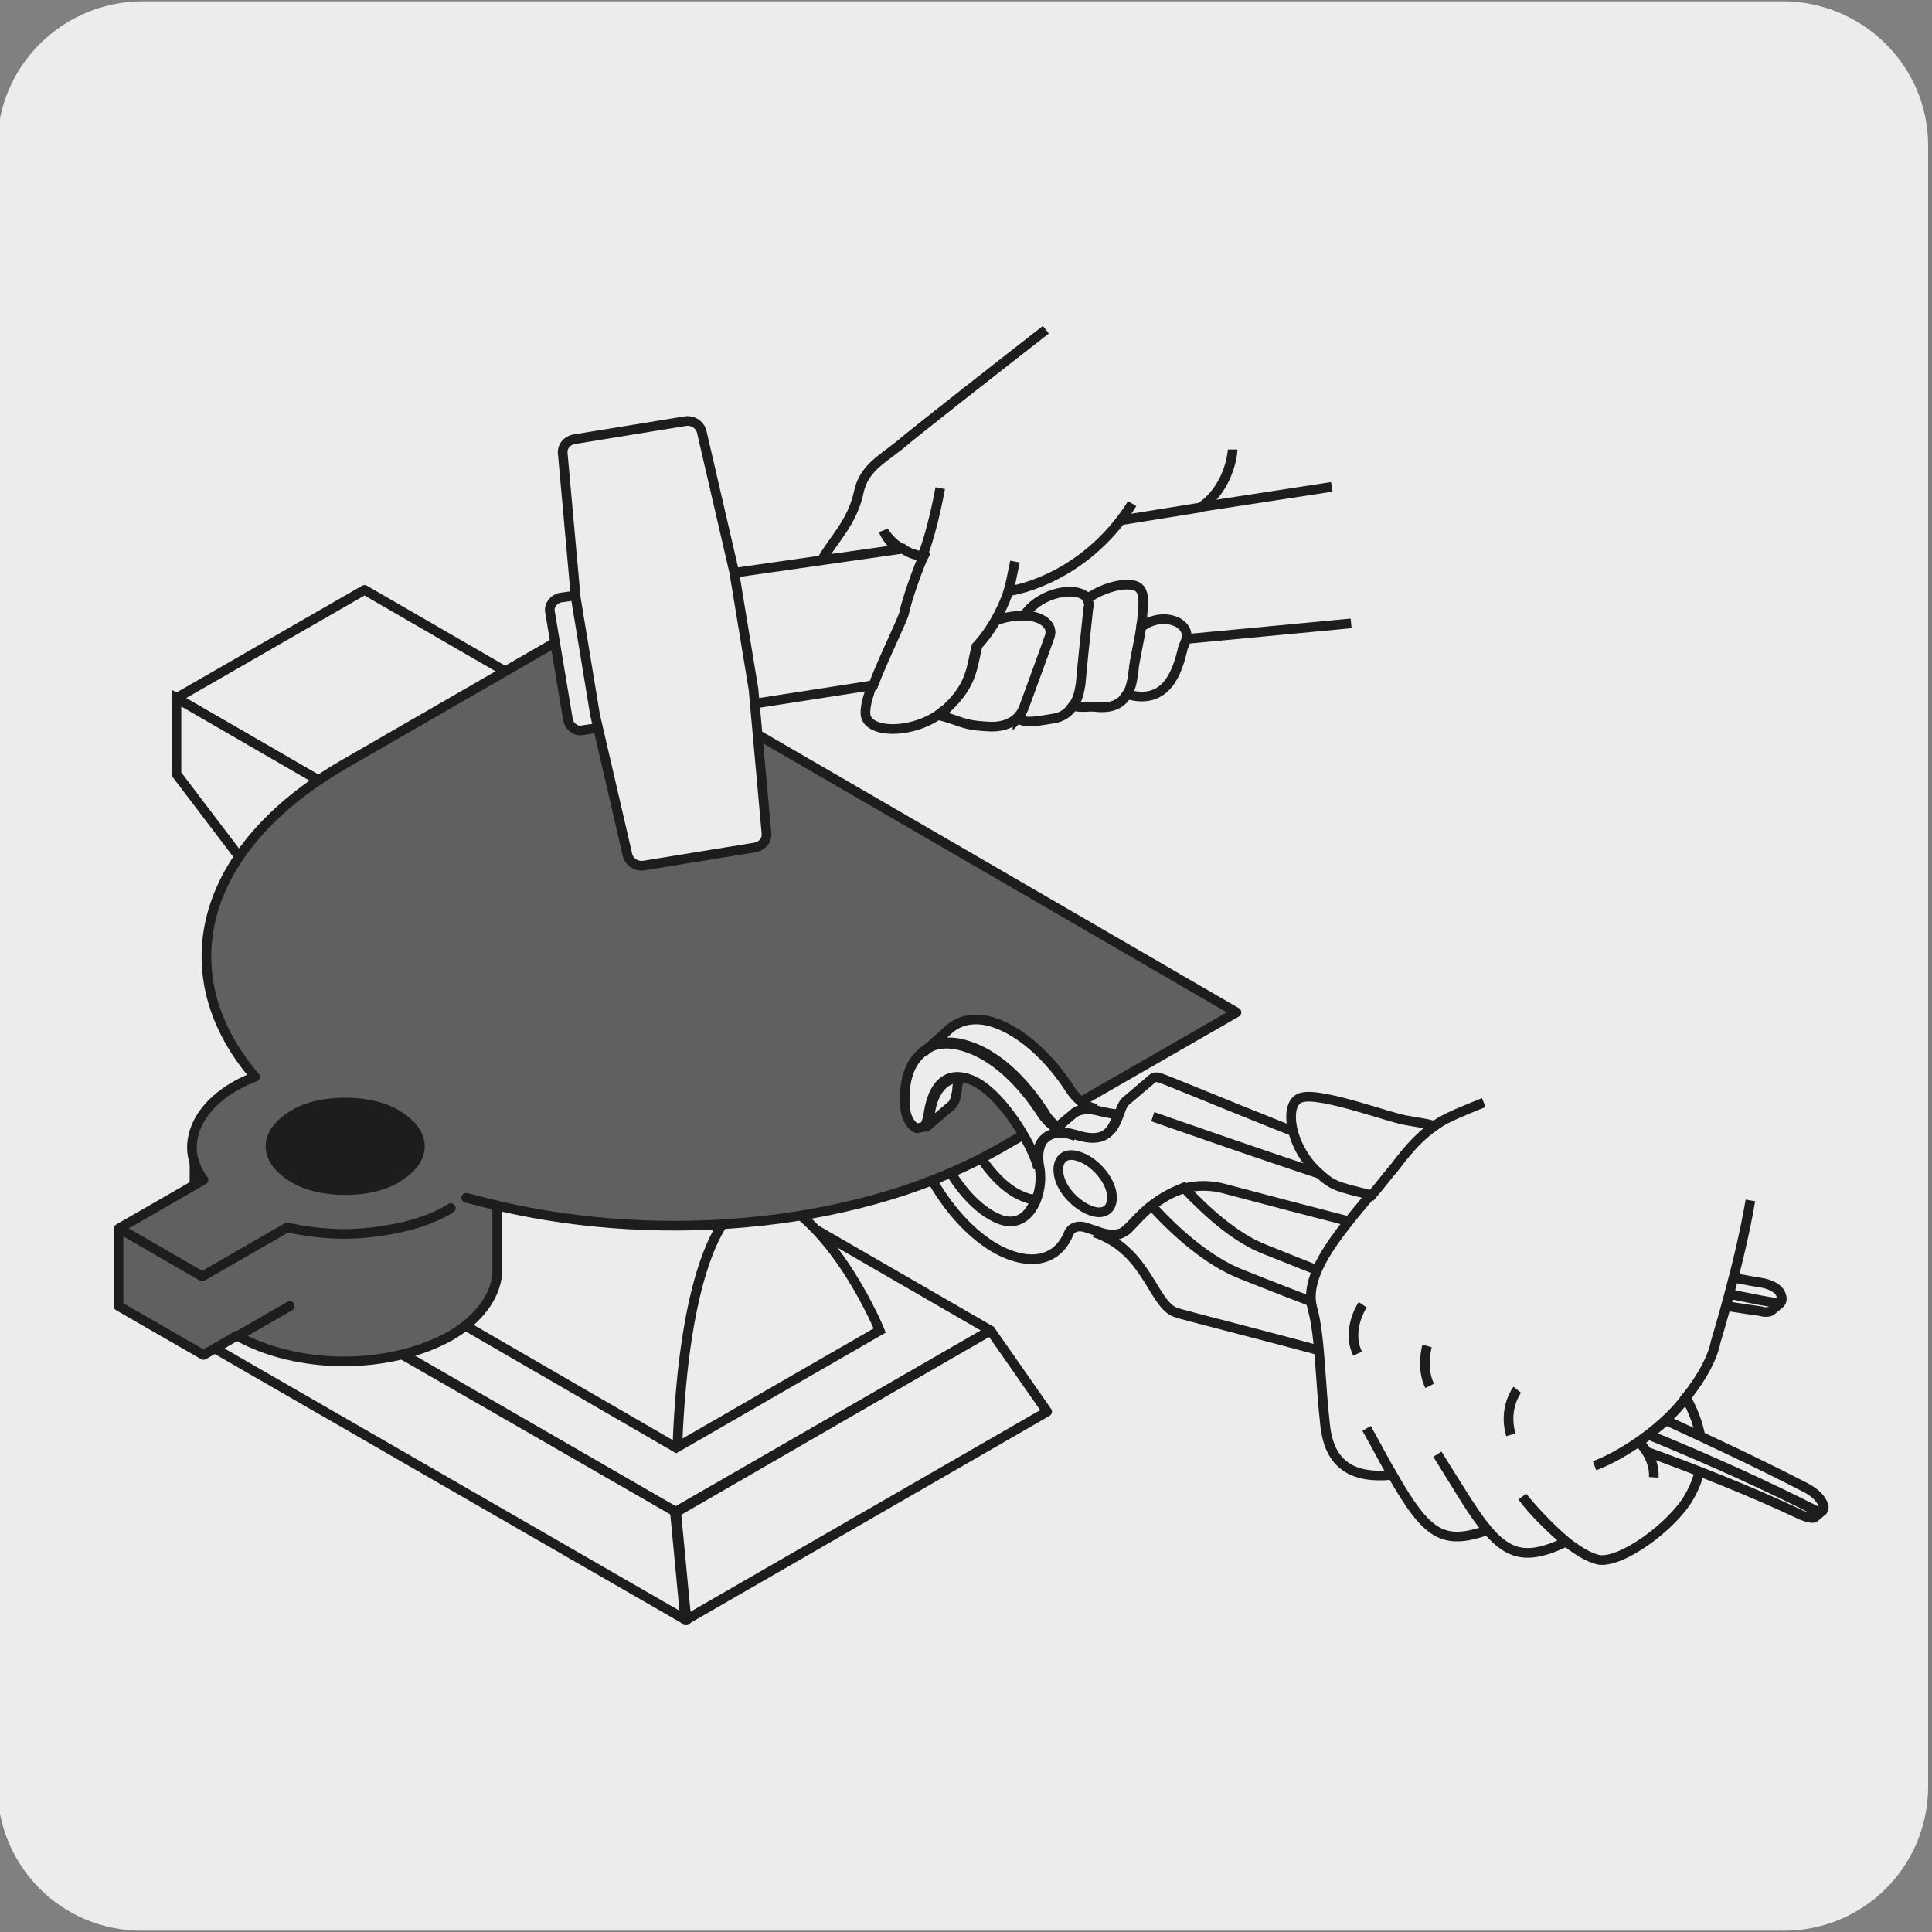 <svg enable-background="new 0 0 150 150" viewBox="0 0 150 150" xmlns="http://www.w3.org/2000/svg" xmlns:xlink="http://www.w3.org/1999/xlink"><rect x="0" y="0" width="150" height="150" fill="#808080" stroke="none"/><clipPath id="a"><path d="m8.9 25.3h132.3v101h-132.3z"/></clipPath><clipPath id="b"><path d="m8.9 25.3h132.3v101h-132.3z"/></clipPath><clipPath id="c"><path d="m8.9 25.3h132.3v101h-132.3z"/></clipPath><clipPath id="d"><path d="m8.1 22.7h134.7v103.5h-134.7z"/></clipPath><path d="m11.1.1h127.3c6.2 0 11.3 5 11.3 11.2v127.4c0 6.2-5 11.2-11.2 11.2h-127.5c-6.2 0-11.2-5-11.2-11.2v-127.4c0-6.2 5.1-11.2 11.3-11.2z" fill="#edecec"/><g fill="none"><path d="m40.9 82.5-24.4 14.2 36 20.7 24.4-14.1z" stroke="#1d1d1b" stroke-linecap="round" stroke-linejoin="round" stroke-miterlimit="10" stroke-width=".75"/><path d="m76.9 103.3-24.5 14.1.8 8.4 28.1-16.2zm-64.9-1.3 41.3 23.8-.8-8.4-36-20.8z" style="stroke:#1d1d1b;stroke-width:.75;stroke-linecap:round;stroke-linejoin:round;stroke-miterlimit:10;clip-path:url(#a)"/><path d="m28.3 45.8-14.6 8.4 38.9 22.5 14.6-8.4zm31.6 47.1c-6.4-3.1-7.3-16.2-7.3-16.2l14.6-8.4c0-.1 2.5 14.1-7.3 24.6z" stroke="#1d1d1b" stroke-linecap="round" stroke-linejoin="round" stroke-miterlimit="10" stroke-width=".75"/><path d="m52.5 112.4s-1.1-8.2 1.8-14.9" stroke="#1d1d1b" stroke-miterlimit="10" stroke-width=".75"/></g><path d="m52.6 76.7s.9 13.1 7.3 16.2c5.1 2.3 8.4 10.4 8.4 10.4l-15.8 9.1-27.3-15.8c7.4-14 2.2-18.6.5-20.7l-12-15.8v-5.9z" fill="#edecec"/><path d="m52.6 76.7s.9 13.1 7.3 16.2c5.1 2.3 8.4 10.4 8.4 10.4l-15.8 9.1-27.3-15.8c7.4-14 2.2-18.6.5-20.7l-12-15.8v-5.9z" fill="none" stroke="#1d1d1b" stroke-miterlimit="10" stroke-width=".75"/><path d="m80 84c3.7-2.6-12.8-15.8-12.8-15.8l-14.6 8.4c0 .1 24.5 10.3 27.4 7.4" fill="#edecec"/><path d="m80 84c3.7-2.6-12.8-15.8-12.8-15.8l-14.6 8.4c0 .1 24.5 10.3 27.4 7.4z" style="fill:none;stroke:#1d1d1b;stroke-width:.75;stroke-linecap:round;stroke-linejoin:round;stroke-miterlimit:10"/><path d="m59.9 92.9c-6.4-3.1-7.3-16.2-7.3-16.2s24.5 10.2 27.4 7.3c0 0-3.3 7-20.1 8.9" fill="#edecec"/><path d="m59.9 92.9c-6.4-3.1-7.3-16.2-7.3-16.2s24.5 10.2 27.4 7.3c0 0-3.3 7-20.1 8.9z" style="fill:none;stroke:#1d1d1b;stroke-width:.75;stroke-linecap:round;stroke-linejoin:round;stroke-miterlimit:10"/><path d="m59.9 92.9c-4-.8-6.8 6.4-7.3 19.2" fill="#edecec"/><path d="m59.9 92.9c-4-.8-6.8 6.4-7.3 19.2" style="fill:none;stroke:#1d1d1b;stroke-width:.75;stroke-linecap:round;stroke-linejoin:round;stroke-miterlimit:10"/><path d="m80.4 93.1c-.2 0-.5 0-.7-.1-1.9-.6-3.6-2.8-4.8-5.3-.7-1.4-1.1-1.8-1.5-1.9l-.4.1-2.1 1.8.4-.1c.4.1.9.6 1.5 1.9 1.2 2.5 2.9 4.6 4.8 5.3 1.4.5 2.4-.5 2.8-1.7" fill="#edecec"/><path d="m80.4 93.1c-.2 0-.5 0-.7-.1-1.9-.6-3.6-2.8-4.8-5.3-.7-1.4-1.1-1.8-1.5-1.9l-.4.1-2.1 1.8.4-.1c.4.1.9.6 1.5 1.9 1.2 2.5 2.9 4.6 4.8 5.3 1.4.5 2.4-.5 2.8-1.7z" fill="none" stroke="#1d1d1b" stroke-miterlimit="10" stroke-width=".75"/><path d="m88.4 90.8c.2 1.2-.5 1.8-1.6 1.4s-2.3-1.6-2.5-2.8.5-1.8 1.6-1.4 2.3 1.6 2.5 2.8" fill="#edecec"/><path d="m88.4 90.8c.2 1.2-.5 1.8-1.6 1.4s-2.3-1.6-2.5-2.8.5-1.8 1.6-1.4 2.3 1.6 2.5 2.8z" fill="none" stroke="#1d1d1b" stroke-miterlimit="10" stroke-width=".75"/><path d="m71.8 87.6c.2-.2.3-.5.4-1.1" fill="#edecec"/><path d="m71.8 87.6c.2-.2.3-.5.4-1.1" fill="none" stroke="#1d1d1b" stroke-miterlimit="10" stroke-width=".75"/><path d="m89.4 83.8c.2-.2.4-.2.7-.1 1.8.6 32 13.6 46.7 15.9 0 0 1.3.2 1.5 1 .1.3 0 .5-.1.6l-.6.5c-.3.3-.9.1-.9.1-11-1.5-28.8-6.1-41.6-9.5-4.1-1.1-6.5 2.1-7.5 3.1-.5.5-1.4.6-2.4.2l-.6-.2-.3-.1c-.6-.2-1.1 0-1.3.4-.7 1.8-2.3 2.5-4.4 1.8-3.1-1-6.3-4.9-7.6-9-.1-.5-.1-.8 0-.9l.4-.1c.4.1.9.6 1.5 1.9 1.2 2.5 2.9 4.6 4.8 5.3 2.3.8 3.4-2.2 3-4.1-.2-1 0-1.9.5-2.3.5-.5 1.4-.6 2.4-.3 3.4 1.1 3-1.8 3.8-2.5z" fill="#edecec"/><path clip-path="url(#b)" d="m89.4 83.8c.2-.2.4-.2.7-.1 1.8.6 32 13.6 46.7 15.9 0 0 1.3.2 1.5 1 .1.3 0 .5-.1.6l-.6.5c-.3.3-.9.1-.9.1-11-1.5-28.8-6.1-41.6-9.5-4.1-1.1-6.5 2.1-7.5 3.1-.5.5-1.4.6-2.4.2l-.6-.2-.3-.1c-.6-.2-1.1 0-1.3.4-.7 1.8-2.3 2.5-4.4 1.8-3.1-1-6.3-4.9-7.6-9-.1-.5-.1-.8 0-.9l.4-.1c.4.1.9.6 1.5 1.9 1.2 2.5 2.9 4.6 4.8 5.3 2.3.8 3.4-2.2 3-4.1-.2-1 0-1.9.5-2.3.5-.5 1.4-.6 2.4-.3 3.4 1.1 3-1.8 3.8-2.5z" fill="none" stroke="#1d1d1b" stroke-miterlimit="10" stroke-width=".75"/><path d="m86.3 92.6c.2 1.2-.5 1.8-1.6 1.4s-2.3-1.6-2.5-2.8.5-1.8 1.6-1.4c1.2.4 2.3 1.7 2.5 2.8" fill="#edecec"/><path clip-path="url(#c)" d="m89.5 86.7c1.8.6 33.9 12.1 48.6 14.5m-51.8-8.6c.2 1.2-.5 1.8-1.6 1.4s-2.3-1.6-2.5-2.8.5-1.8 1.6-1.4c1.2.4 2.3 1.7 2.5 2.8z" fill="none" stroke="#1d1d1b" stroke-miterlimit="10" stroke-width=".75"/><path d="m81.1 88.4c.5-.5 1.4-.6 2.4-.3 2.5.8 2.9-.5 3.3-1.6-.4 0-.8-.1-1.3-.2-1-.3-1.8-.2-2.4.3z" fill="#edecec"/><path d="m89.4 93.6c1.9 2.1 4.4 4.3 6.9 5.3 9 3.6 21.2 8 31.8 12.4m-38.7-17.7c-.9.7-1.5 1.5-2 1.9-.5.5-1.4.6-2.4.2 4.1 1.4 4.5 5.6 6.3 6.2 1.4.5 19.7 4.8 35.3 10.3.4-.3.9-.6 1.3-.9.5-.4.9-.8 1.3-1.2-10.1-4.6-21.4-9.3-31-13.1-2.3-.9-4.5-2.9-6.3-4.8-1 .4-1.8.9-2.5 1.4zm-8.3-5.2c.5-.5 1.4-.6 2.4-.3 2.5.8 2.9-.5 3.3-1.6-.4 0-.8-.1-1.3-.2-1-.3-1.8-.2-2.4.3z" fill="none" stroke="#1d1d1b" stroke-miterlimit="10" stroke-width=".75"/><path d="m115.2 85.6c-3.4 1.4-4.3 1.6-7 5-3 3.8-7.2 7.8-6.3 11 .6 2.1.6 5.8 1 9.2.3 2.4 1.6 4.1 5.2 3.7-.6-1-1.2-2.2-2-3.6.8 1.4 1.4 2.6 2 3.6 2.7 4.7 3.9 5.5 7.4 4.3-1.1-1.3-2.2-3.2-3.9-5.9 1.7 2.7 2.8 4.7 3.9 5.9 1.7 2 3.2 2.3 6.1.9-1.3-1.1-2.6-2.5-3.4-3.5.7 1 2.1 2.4 3.4 3.5.9.7 1.7 1.2 2.5 1.4 1.8.3 5.7-2.6 7-4.8s1.5-4.7-.2-7.8c1.3-1.6 2.1-3.2 2.3-4.3 0 0 1.9-6.2 2.7-11" fill="#edecec"/><path d="m115.2 85.6c-3.4 1.4-4.3 1.6-7 5-3 3.8-7.2 7.8-6.3 11 .6 2.1.6 5.8 1 9.2.3 2.4 1.6 4.1 5.2 3.7-.6-1-1.2-2.2-2-3.6.8 1.4 1.4 2.6 2 3.6 2.7 4.7 3.9 5.5 7.4 4.3-1.1-1.3-2.2-3.2-3.9-5.9 1.7 2.7 2.8 4.7 3.9 5.9 1.7 2 3.2 2.3 6.1.9-1.3-1.1-2.6-2.5-3.4-3.5.7 1 2.1 2.4 3.4 3.5.9.7 1.7 1.2 2.5 1.4 1.8.3 5.7-2.6 7-4.8s1.5-4.7-.2-7.8c1.3-1.6 2.1-3.2 2.3-4.3 0 0 1.9-6.2 2.7-11" fill="none" stroke="#1d1d1b" stroke-miterlimit="10" stroke-width=".75"/><path d="m129.2 110.4s-.4 1-.1 2.3" fill="#edecec"/><path d="m129.2 110.4s-.4 1-.1 2.3" fill="none" stroke="#1d1d1b" stroke-miterlimit="10" stroke-width=".75"/><path clip-path="url(#d)" d="m128 111.4c-.4.3-.8.6-1.3.9 4.8 1.7 9.3 3.5 13.1 5.3 0 0 .9.4 1.1.2l.6-.5.1-.3c-.2-1-1.6-1.6-1.6-1.6-3.3-1.7-6.9-3.4-10.6-5.1-.5.3-.9.7-1.4 1.1" fill="#edecec"/><path clip-path="url(#d)" d="m128 111.4c4.9 2 9.5 4.1 13.2 6m-13.2-6c-.4.3-.8.6-1.3.9 4.8 1.7 9.3 3.5 13.1 5.3 0 0 .9.4 1.1.2l.6-.5.1-.3c-.2-1-1.6-1.6-1.6-1.6-3.3-1.7-6.9-3.4-10.6-5.1-.5.3-.9.7-1.4 1.1z" fill="none" stroke="#1d1d1b" stroke-miterlimit="10" stroke-width=".75"/><path d="m128.4 114.7c.1-1.6-1.2-2.8-1.2-2.8s-.7.5-1.7 1.1" fill="#edecec"/><path d="m128.4 114.7c.1-1.6-1.2-2.8-1.2-2.8s-.7.5-1.7 1.1" fill="none" stroke="#1d1d1b" stroke-miterlimit="10" stroke-width=".75"/><path d="m130.9 108.5c-1.5 2.1-4.7 4.4-7.1 5.3" fill="#edecec"/><path d="m130.9 108.5c-1.5 2.1-4.7 4.4-7.1 5.3" fill="none" stroke="#1d1d1b" stroke-miterlimit="10" stroke-width=".75"/><path d="m105.8 101.3s-1.3 1.9-.4 3.8" fill="#edecec"/><path d="m105.8 101.3s-1.3 1.9-.4 3.8" fill="none" stroke="#1d1d1b" stroke-miterlimit="10" stroke-width=".75"/><path d="m110.8 104.5s-.5 1.7.2 3.1" fill="#edecec"/><path d="m110.8 104.5s-.5 1.7.2 3.1" fill="none" stroke="#1d1d1b" stroke-miterlimit="10" stroke-width=".75"/><path d="m117.8 107.9s-1.1 1.4-.5 3.5" fill="#edecec"/><path d="m117.8 107.9s-1.1 1.4-.5 3.5" fill="none" stroke="#1d1d1b" stroke-miterlimit="10" stroke-width=".75"/><path d="m111.4 87.4c-.8-.2-1.6-.3-2.1-.4-1.1-.1-6.6-2.2-8.2-1.8-1.5.3-1 3.8 1.2 5.8 1.2 1.1 1.4 1.1 4.2 1.8.6-.7 1.2-1.5 1.8-2.2 1.2-1.6 2.1-2.5 3.1-3.2" fill="#edecec"/><path d="m111.4 87.4c-.8-.2-1.6-.3-2.1-.4-1.1-.1-6.6-2.2-8.2-1.8-1.5.3-1 3.8 1.2 5.8 1.2 1.1 1.4 1.1 4.2 1.8.6-.7 1.2-1.5 1.8-2.2 1.2-1.6 2.1-2.5 3.1-3.2z" fill="none" stroke="#1d1d1b" stroke-miterlimit="10" stroke-width=".75"/><path d="m15.1 89c0 .9.3 1.7.9 2.5l-.9.5z" fill="#edecec"/><path d="m15.1 89c0 .9.3 1.7.9 2.5l-.9.5z" style="fill:none;stroke:#1d1d1b;stroke-width:.75;stroke-linecap:round;stroke-linejoin:round;stroke-miterlimit:6"/><path d="m18.5 103.7 4-2.3m16.1-7.8v5.4c-.2 1.7-1.4 3.4-3.6 4.7-2.3 1.3-5.3 2-8.3 2s-6-.7-8.3-2l-2.6 1.5-6.6-3.8v-6l6.6-3.8c-.6-.8-.9-1.7-.9-2.5 0-1.7 1.1-3.5 3.4-4.8.5-.3 1-.5 1.5-.7-6.7-7.8-4.5-17.6 6.8-24.2l18.2-10.5 51.2 29.7-18.1 10.4c-10.6 6.2-26.2 7.7-39.3 4.6m-3.6.2c-1.1.7-2.5 1.2-3.9 1.5s-2.9.5-4.4.5-3-.2-4.4-.5" fill="#606060"/><path d="m18.5 103.7 4-2.3m16.1-7.8v5.4c-.2 1.7-1.4 3.4-3.6 4.7-2.3 1.3-5.3 2-8.3 2s-6-.7-8.3-2l-2.6 1.5-6.6-3.8v-6l6.6-3.8c-.6-.8-.9-1.7-.9-2.5 0-1.7 1.1-3.5 3.4-4.8.5-.3 1-.5 1.5-.7-6.7-7.8-4.5-17.6 6.8-24.2l18.2-10.5 51.2 29.7-18.1 10.4c-10.6 6.2-26.2 7.7-39.3 4.6zm-3.6.2c-1.1.7-2.5 1.2-3.9 1.5s-2.9.5-4.4.5-3-.2-4.4-.5" style="fill:none;stroke:#1d1d1b;stroke-width:.75;stroke-linecap:round;stroke-linejoin:round;stroke-miterlimit:6"/><path d="m9.3 95.4 6.4 3.7 6.6-3.8z" fill="none"/><path d="m9.3 95.4 6.4 3.7 6.6-3.8" style="fill:none;stroke:#1d1d1b;stroke-width:.75;stroke-linecap:round;stroke-linejoin:round;stroke-miterlimit:6"/><path d="m38.6 93.6c-.8-.2-1.6-.4-2.4-.6" fill="#edecec"/><path d="m38.6 93.6c-.8-.2-1.6-.4-2.4-.6" style="fill:none;stroke:#1d1d1b;stroke-width:.75;stroke-linecap:round;stroke-linejoin:round;stroke-miterlimit:6"/><path d="m32.6 89c0 .9-.6 1.7-1.7 2.4s-2.6 1-4.1 1-3-.3-4.1-1-1.7-1.5-1.7-2.4.6-1.7 1.7-2.4 2.6-1 4.1-1 3 .3 4.1 1 1.7 1.5 1.7 2.4" fill="#1d1d1b"/><path d="m32.6 89c0 .9-.6 1.7-1.7 2.4s-2.6 1-4.1 1-3-.3-4.1-1-1.7-1.5-1.7-2.4.6-1.7 1.7-2.4 2.6-1 4.1-1 3 .3 4.1 1 1.7 1.5 1.7 2.4z" style="fill:none;stroke:#1d1d1b;stroke-width:.75;stroke-linecap:round;stroke-linejoin:round;stroke-miterlimit:6"/><path d="m80.6 90.7c-.2-1 0-1.9.5-2.3.5-.5 1.4-.6 2.4-.2l-.6-.2-.3-.1c-.6-.2-1.3-.8-1.7-1.4-1.6-2.5-3.7-4.5-5.9-5.2-1.5-.5-2.7-.3-3.5.5-1 .9-1.4 2.4-1.2 4.4.1.7.5 1.3.9 1.4l.5-.1c.2-.2.3-.5.4-1.1.3-2 1.3-3.3 3.2-2.6 2.3.8 4.9 5.1 5.3 6.9" fill="#edecec"/><path d="m80.6 90.7c-.2-1 0-1.9.5-2.3.5-.5 1.4-.6 2.4-.2l-.6-.2-.3-.1c-.6-.2-1.3-.8-1.7-1.4-1.6-2.5-3.7-4.5-5.9-5.2-1.5-.5-2.7-.3-3.5.5-1 .9-1.4 2.4-1.2 4.4.1.7.5 1.3.9 1.4l.5-.1c.2-.2.3-.5.4-1.1.3-2 1.3-3.3 3.2-2.6 2.3.8 4.9 5.1 5.3 6.9z" fill="none" stroke="#1d1d1b" stroke-miterlimit="10" stroke-width=".75"/><path d="m71.8 87.6c.2-.2.3-.5.4-1.1.2-1.6 1-2.8 2.3-2.8-.1.3-.2.6-.2 1-.1.6-.2.9-.4 1.1z" fill="#edecec"/><path d="m71.8 87.6c.2-.2.3-.5.4-1.1.2-1.6 1-2.8 2.3-2.8-.1.3-.2.6-.2 1-.1.6-.2.9-.4 1.1z" fill="none" stroke="#1d1d1b" stroke-miterlimit="10" stroke-width=".75"/><path d="m73.7 79.9c.8-.7 2-1 3.5-.5 2.1.7 4.3 2.7 5.9 5.2.4.6 1 1.2 1.7 1.4l.3.1c-.7-.1-1.4 0-1.8.4l-1.2 1c-.4-.3-.8-.7-1-1.1-1.6-2.5-3.7-4.5-5.9-5.2-1.5-.5-2.7-.3-3.5.5z" fill="#edecec"/><path d="m73.7 79.9c.8-.7 2-1 3.5-.5 2.1.7 4.3 2.7 5.9 5.2.4.6 1 1.2 1.7 1.4l.3.1c-.7-.1-1.4 0-1.8.4l-1.2 1c-.4-.3-.8-.7-1-1.1-1.6-2.5-3.7-4.5-5.9-5.2-1.5-.5-2.7-.3-3.5.5z" fill="none" stroke="#1d1d1b" stroke-miterlimit="10" stroke-width=".75"/><path d="m79 55.8c.7.3.9.3 2.7 0 .8-.1 1.3-.5 1.7-1.1.4-.5.5-1.1.6-1.7.1-1.2.4-4.1.6-5.9 0-.3-.1-.5-.2-.7-.8-.9-3.6-.5-4.9 1.4 1.3 0 2.3.7 2 1.6-.6 1.7-1.6 4.4-2 5.5-.2.4-.3.7-.5.9" fill="#edecec"/><path d="m103.4 37.8-16.3 2.5m17.8 8.1-12.7 1.2m-13.2 6.2c.7.3.9.3 2.7 0 .8-.1 1.3-.5 1.7-1.1.4-.5.5-1.1.6-1.7.1-1.2.4-4.1.6-5.9 0-.3-.1-.5-.2-.7-.8-.9-3.6-.5-4.9 1.4 1.3 0 2.3.7 2 1.6-.6 1.7-1.6 4.4-2 5.5-.2.4-.3.7-.5.9z" fill="none" stroke="#1d1d1b" stroke-miterlimit="10" stroke-width=".75"/><path d="m72.8 55.5c.3-.2.5-.4.8-.6 1.9-1.8 1.9-3.1 2.3-4.8 0 0 .7-.7 1.4-1.9.7-.3 1.5-.4 2.2-.4 1.3 0 2.3.7 2 1.6-.6 1.7-1.6 4.4-2 5.5-.1.3-.3.6-.5.8-.5.5-1.3.8-2.4.7-1.9-.1-1.9-.4-3.8-.9" fill="#edecec"/><path d="m72.8 55.5c.3-.2.5-.4.8-.6 1.9-1.8 1.9-3.1 2.3-4.8 0 0 .7-.7 1.4-1.9.7-.3 1.5-.4 2.2-.4 1.3 0 2.3.7 2 1.6-.6 1.7-1.6 4.4-2 5.5-.1.3-.3.6-.5.8-.5.5-1.3.8-2.4.7-1.9-.1-1.9-.4-3.8-.9z" fill="none" stroke="#1d1d1b" stroke-miterlimit="10" stroke-width=".75"/><path d="m84.4 46.5c.8-.6 1.9-1 2.8-1.1 1.5-.1 1.7.5 1.5 2.3 0 .4-.1.7-.1 1-.2 1.4-.5 2.4-.6 3.5-.1.7-.2 1.3-.5 1.7-.4.7-1.1 1.1-2.3 1-.7-.1-1.1.1-1.9-.1.4-.5.5-1.1.6-1.7.1-1.2.4-4.1.6-5.9.1-.3 0-.5-.1-.7" fill="#edecec"/><path d="m84.4 46.5c.8-.6 1.9-1 2.8-1.1 1.5-.1 1.7.5 1.5 2.3 0 .4-.1.7-.1 1-.2 1.4-.5 2.4-.6 3.5-.1.7-.2 1.3-.5 1.7-.4.7-1.1 1.1-2.3 1-.7-.1-1.1.1-1.9-.1.4-.5.5-1.1.6-1.7.1-1.2.4-4.1.6-5.9.1-.3 0-.5-.1-.7z" fill="none" stroke="#1d1d1b" stroke-miterlimit="10" stroke-width=".75"/><path d="m88.6 48.7c-.2 1.4-.5 2.4-.6 3.5-.1.7-.2 1.3-.5 1.7 3.1.9 3.9-1.8 4.3-3.4 0-.2.2-.5.3-.9s0-.9-.7-1.3c-1.1-.5-2.2-.1-2.8.4" fill="#edecec"/><path d="m88.6 48.7c-.2 1.4-.5 2.4-.6 3.5-.1.7-.2 1.3-.5 1.7 3.1.9 3.9-1.8 4.3-3.4 0-.2.2-.5.3-.9s0-.9-.7-1.3c-1.1-.5-2.2-.1-2.8.4z" fill="none" stroke="#1d1d1b" stroke-miterlimit="10" stroke-width=".75"/><path d="m81.2 25.6c-2.7 2.1-10.5 8.2-11.4 9-1.4 1.1-2.7 1.8-3.1 3.5-.5 2.5-2.1 3.9-2.9 5.4l6.1-.8c-1-.6-1.3-1.5-1.3-1.5s.4.8 1.4 1.4c.4.3 1 .5 1.6.6.3-.7.9-2.6 1.4-5.3-.5 2.7-1.1 4.6-1.4 5.3s-1.3 3.4-1.5 4.4c-.2 1.1-3.1 6.1-2.9 7.9.2 1.4 3.3 1.5 5.5.1.3-.2.5-.4.8-.6 1.9-1.8 1.9-3.1 2.3-4.8 0 0 .7-.7 1.4-1.9.4-.7.8-1.5 1.1-2.4.1-.3.4-1.8.5-2.3-.1.5-.4 2-.5 2.3 0 0 4.9-.6 8.7-5.5.3-.4.6-.8.9-1.3-.3.5-.6.9-.9 1.3l6.2-1c2.1-1.4 2.5-4 2.5-4.5" fill="#edecec"/><path d="m81.2 25.6c-2.7 2.1-10.5 8.2-11.4 9-1.4 1.1-2.7 1.8-3.1 3.5-.5 2.5-2.1 3.9-2.9 5.4l6.1-.8c-1-.6-1.3-1.5-1.3-1.5s.4.8 1.4 1.4c.4.3 1 .5 1.6.6.3-.7.9-2.6 1.4-5.3-.5 2.7-1.1 4.6-1.4 5.3s-1.3 3.4-1.5 4.4c-.2 1.1-3.1 6.1-2.9 7.9.2 1.4 3.3 1.5 5.5.1.3-.2.5-.4.8-.6 1.9-1.8 1.9-3.1 2.3-4.8 0 0 .7-.7 1.4-1.9.4-.7.8-1.5 1.1-2.4.1-.3.4-1.8.5-2.3-.1.5-.4 2-.5 2.3 0 0 4.9-.6 8.7-5.5.3-.4.6-.8.9-1.3-.3.5-.6.9-.9 1.3l6.2-1c2.1-1.4 2.5-4 2.5-4.5" fill="none" stroke="#1d1d1b" stroke-miterlimit="10" stroke-width=".75"/><path d="m67.8 53.2c.8-2.1 2.2-4.9 2.4-5.6.2-1.1 1.2-3.8 1.5-4.4-.7-.1-1.2-.3-1.6-.6l-26.6 3.8c-.5.1-.9.6-.8 1.1l1.4 8.4c.1.5.6.9 1.1.8z" fill="#edecec"/><path d="m67.8 53.2c.8-2.1 2.2-4.9 2.4-5.6.2-1.1 1.2-3.8 1.5-4.4-.7-.1-1.2-.3-1.6-.6l-26.6 3.8c-.5.1-.9.6-.8 1.1l1.4 8.4c.1.5.6.9 1.1.8z" fill="none" stroke="#1d1d1b" stroke-miterlimit="10" stroke-width=".75"/><path d="m46.2 55.5 2.5 10.8c.1.6.7 1 1.3.9l8.6-1.4c.6-.1 1-.6.9-1.2l-1-11.1-1.5-9.1-2.5-10.8c-.1-.6-.7-1-1.3-.9l-8.6 1.4c-.6.1-1 .6-.9 1.2l1 11.1z" fill="#edecec"/><path d="m46.2 55.5 2.5 10.8c.1.6.7 1 1.3.9l8.6-1.4c.6-.1 1-.6.9-1.2l-1-11.1-1.5-9.1-2.5-10.8c-.1-.6-.7-1-1.3-.9l-8.6 1.4c-.6.1-1 .6-.9 1.2l1 11.1z" fill="none" stroke="#1d1d1b" stroke-miterlimit="10" stroke-width=".75"/></svg>